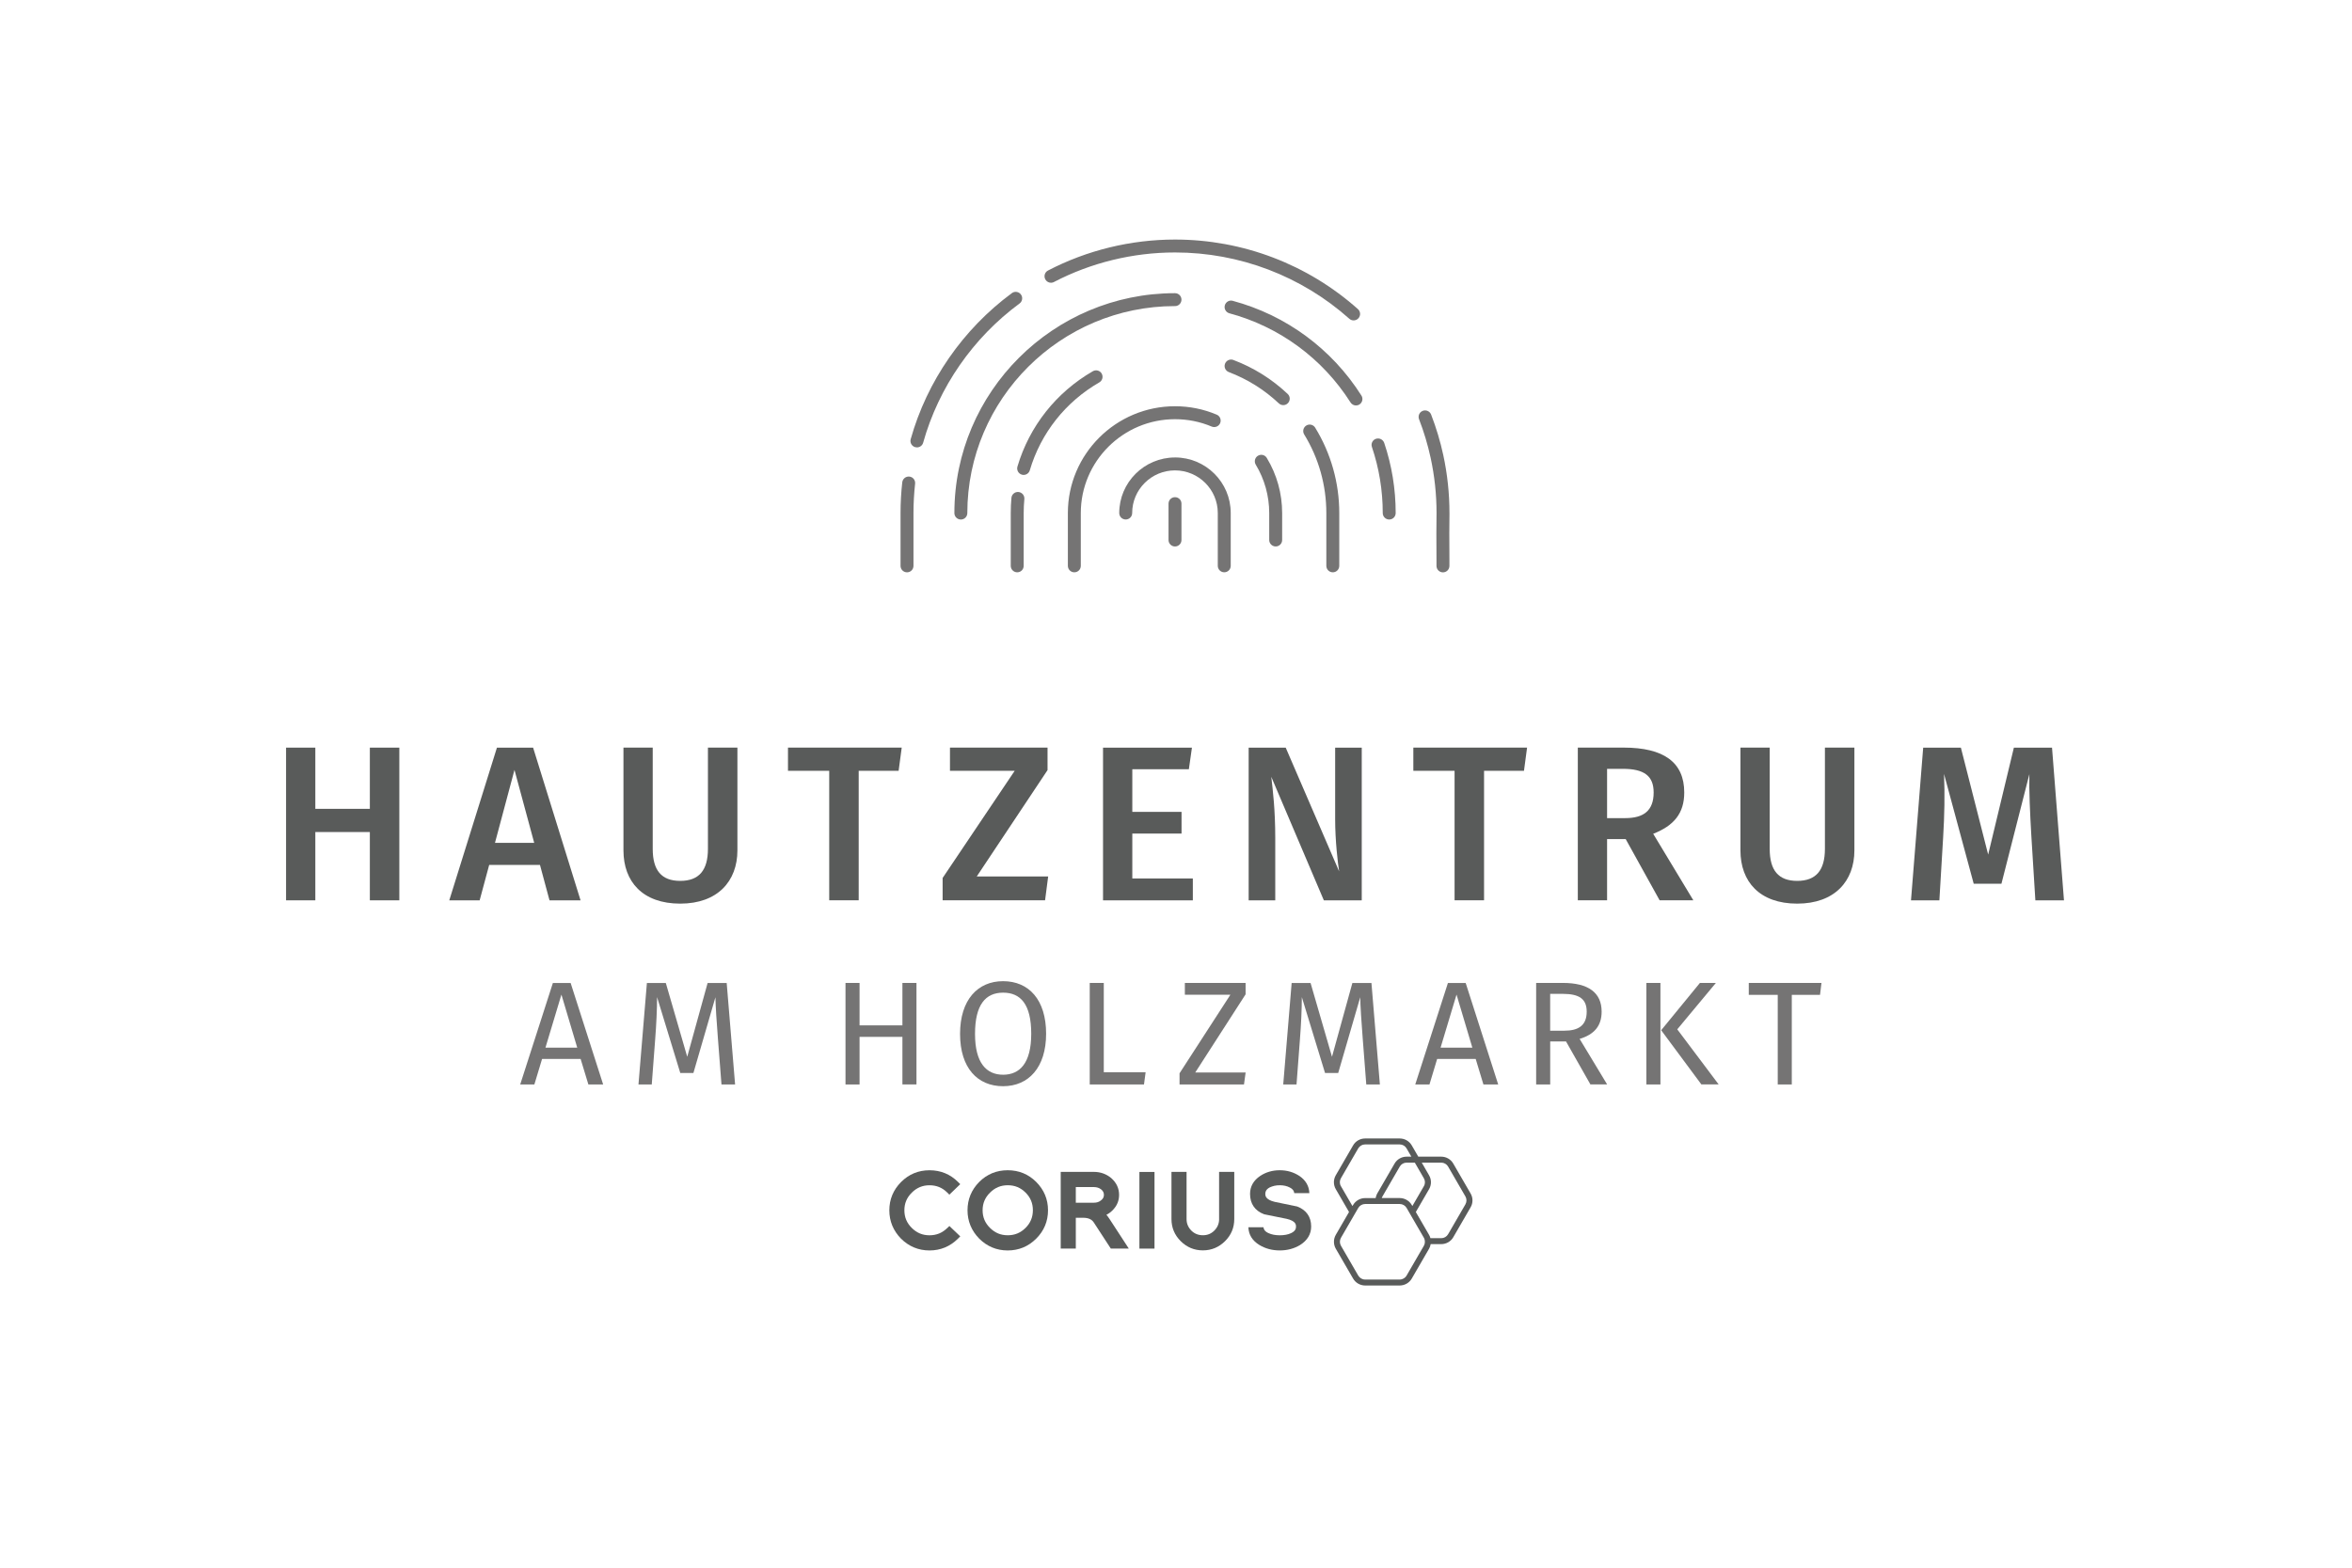 <?xml version="1.0" encoding="UTF-8"?>
<svg id="Ebene_1" data-name="Ebene 1" xmlns="http://www.w3.org/2000/svg" version="1.1" viewBox="0 0 1200 800">
  <defs>
    <style>
      .cls-1 {
        fill: #757474;
      }

      .cls-1, .cls-2 {
        stroke-width: 0px;
      }

      .cls-2 {
        fill: #595b5a;
      }
    </style>
  </defs>
  <g id="CORIUS">
    <g>
      <g id="CORIUS-2" data-name="CORIUS">
        <path class="cls-2" d="M483.24,626.72c-2.53,2.46-5.47,3.65-9.02,3.65s-6.48-1.22-9.01-3.74c-2.56-2.51-3.79-5.47-3.79-9.02s1.25-6.51,3.81-9.02c2.53-2.51,5.47-3.74,9.01-3.74s6.51,1.2,9.01,3.68l1.12,1.12,5.55-5.36-1.15-1.15c-3.97-3.95-8.85-5.95-14.53-5.95s-10.53,2.02-14.53,6.02c-3.97,4.02-5.97,8.86-5.97,14.42s2,10.4,5.98,14.48c4.03,3.98,8.91,6,14.51,6s10.51-2.02,14.53-6.02l1.17-1.17-5.55-5.28-1.14,1.1Z"/>
        <path class="cls-2" d="M528.66,603.13c-3.97-3.95-8.85-5.95-14.53-5.95s-10.56,2-14.53,5.97c-3.97,4.02-5.97,8.9-5.97,14.46s2.02,10.45,5.98,14.48c4,3.98,8.88,6.02,14.53,6.02s10.51-2.02,14.53-6.02c4-3.98,6.03-8.86,6.03-14.48s-2.05-10.5-6.05-14.48ZM523.22,626.62c-2.53,2.51-5.49,3.74-9.06,3.74h-.03c-3.54,0-6.48-1.22-9.01-3.74-2.56-2.51-3.79-5.47-3.79-9.02s1.25-6.51,3.81-9.02c2.53-2.51,5.47-3.74,9.01-3.74h.03c3.57,0,6.53,1.22,9.06,3.74,2.53,2.51,3.74,5.47,3.74,9.02-.02,3.57-1.23,6.51-3.76,9.02Z"/>
        <path class="cls-2" d="M566.12,622.11c-.58-.88-1.1-1.6-1.62-2.19,1.46-.74,2.7-1.73,3.74-2.96,1.81-2.03,2.72-4.46,2.72-7.22,0-3.34-1.34-6.21-4.03-8.58-2.51-2.08-5.49-3.14-8.85-3.14h-16.9v39.12h7.7v-15.7h3.79c2.56,0,4.34.78,5.39,2.4l8.66,13.3h9.18l-9.79-15.04ZM561.65,612.61c-.94.77-2.11,1.14-3.57,1.14h-9.2v-7.98h9.2c1.44,0,2.61.37,3.62,1.1,1.04.8,1.52,1.71,1.52,2.88s-.48,2.06-1.57,2.86Z"/>
        <rect class="cls-2" x="581.33" y="598.05" width="7.7" height="39.12"/>
        <path class="cls-2" d="M622,622.11c0,2.26-.8,4.18-2.42,5.84-1.62,1.62-3.54,2.4-5.86,2.4s-4.29-.78-5.9-2.38c-1.63-1.68-2.43-3.6-2.43-5.87v-24.08h-7.7v24.08c0,4.35,1.58,8.14,4.69,11.25,3.15,3.14,6.96,4.72,11.33,4.72s8.18-1.58,11.33-4.72h0c3.12-3.1,4.69-6.88,4.69-11.25v-24.08h-7.74v24.1h.02Z"/>
        <path class="cls-2" d="M662.88,600.06c-2.9-1.92-6.24-2.88-9.95-2.88s-7.09.98-9.97,2.9c-3.44,2.32-5.18,5.41-5.18,9.18,0,5.02,2.48,8.61,7.17,10.38l.26.06c1.86.37,3.73.75,5.62,1.14,1.89.38,3.76.75,5.57,1.12,4.83,1.1,4.83,3.15,4.83,3.92,0,1.06-.29,2.38-2.58,3.42-1.52.72-3.44,1.07-5.7,1.07s-4.14-.37-5.73-1.09c-2.03-.91-2.5-2.05-2.59-3.02h-7.7c.13,3.78,1.98,6.82,5.58,9.04,3.06,1.86,6.56,2.8,10.42,2.8s7.33-.93,10.35-2.75l.03-.02c3.74-2.35,5.65-5.54,5.65-9.46,0-4.88-2.46-8.4-7.1-10.18l-11.47-2.37c-4.83-1.14-4.83-3.28-4.83-4.08,0-.9.24-2.21,2.22-3.28.75-.35,1.55-.64,2.4-.83.83-.19,1.78-.29,2.78-.29,1.92,0,3.65.38,5.14,1.17,1.42.72,2.11,1.62,2.24,2.85h7.7c-.14-3.63-1.86-6.59-5.15-8.82Z"/>
      </g>
      <path id="Hexagone" class="cls-2" d="M750.31,609.05l-8.85-15.28c-1.26-2.18-3.6-3.52-6.11-3.52h-11.73l-3.34-5.76c-1.26-2.18-3.6-3.52-6.11-3.52h-17.7c-2.51,0-4.86,1.34-6.11,3.52l-8.85,15.28c-1.26,2.18-1.26,4.86,0,7.04l6.77,11.68-6.75,11.65c-1.26,2.19-1.26,4.91,0,7.09l8.82,15.22c1.26,2.19,3.63,3.55,6.16,3.55h17.63c2.53,0,4.9-1.36,6.16-3.55l8.82-15.22c.42-.72.67-1.52.82-2.35h5.42c2.51,0,4.86-1.34,6.11-3.52l8.85-15.28c1.26-2.16,1.26-4.85,0-7.02ZM726.48,605.29l-5.89,10.16-.3-.53c-1.26-2.19-3.63-3.55-6.16-3.55h-9.14c.02-.06.03-.13.06-.19.02-.05.03-.1.05-.14.06-.16.13-.32.22-.46l8.85-15.28c.72-1.23,2.05-2,3.47-2h4.21l4.62,8c.72,1.23.72,2.77,0,4ZM690.02,615.45l-5.89-10.16c-.72-1.23-.72-2.77,0-4l8.85-15.28c.72-1.23,2.05-2,3.47-2h17.7c1.42,0,2.77.77,3.47,2l2.46,4.24h-2.45c-2.51,0-4.86,1.34-6.11,3.52l-8.85,15.28c-.14.26-.27.53-.38.82-.02.06-.05.11-.06.18-.1.27-.19.54-.26.83-.02.05-.02.11-.03.16-.03.11-.05.22-.08.35h-5.36c-2.53,0-4.9,1.36-6.16,3.55l-.32.51ZM726.47,635.71l-8.82,15.22c-.72,1.25-2.08,2.03-3.52,2.03h-17.63c-1.46,0-2.8-.78-3.52-2.03l-8.82-15.22c-.72-1.25-.72-2.8,0-4.05l8.82-15.22c.72-1.25,2.08-2.03,3.52-2.03h17.65c1.46,0,2.8.78,3.52,2.03l1.18,2.05h0l7.63,13.17c.08.13.14.26.19.4.18.42.27.88.3,1.39.05.83-.13,1.6-.51,2.26ZM747.67,614.57l-8.85,15.28c-.72,1.23-2.05,2-3.47,2h-5.54s-.03-.06-.03-.1c-.05-.19-.11-.37-.18-.54-.03-.1-.06-.19-.1-.29-.11-.26-.22-.5-.37-.74,0-.02-.02-.02-.02-.03l-6.75-11.65,6.77-11.68c1.26-2.18,1.26-4.86,0-7.04l-3.74-6.48h9.97c1.42,0,2.75.77,3.47,2l8.85,15.28c.7,1.22.7,2.75-.02,3.98Z"/>
    </g>
  </g>
  <g id="Typo_PFADE_HAUTZENTRUM" data-name="Typo PFADE HAUTZENTRUM">
    <g>
      <path class="cls-2" d="M188.72,424.59h-27.84v34.85h-14.93v-77.92h14.93v31.23h27.82v-31.23h15.04v77.92h-15.04v-34.85h.02Z"/>
      <path class="cls-2" d="M275.48,441.39h-25.9l-4.86,18.05h-15.5l24.32-77.92h18.45l24.21,77.92h-15.84l-4.86-18.05ZM272.55,430.11l-10.06-37.22-9.95,37.22h20.02Z"/>
      <path class="cls-2" d="M376.23,433.95c0,15.68-10.06,27.18-29.18,27.18s-28.96-11.17-28.96-27.18v-52.43h14.93v51.65c0,10.94,4.42,16.35,14.03,16.35s14.14-5.41,14.14-16.35v-51.65h15.04v52.43Z"/>
      <path class="cls-2" d="M458.48,393.34h-20.37v66.08h-15.04v-66.08h-21.04v-11.84h58.03l-1.58,11.84Z"/>
      <path class="cls-2" d="M534.45,393.01l-36.1,54.24h36.43l-1.58,12.18h-52.27v-11.39l36.77-54.69h-33.02v-11.84h49.78v11.5Z"/>
      <path class="cls-2" d="M606.56,392.56h-28.85v21.76h25.12v11.06h-25.12v22.9h30.88v11.17h-45.82v-77.92h45.36l-1.57,11.04Z"/>
      <path class="cls-2" d="M694.77,459.44h-19.34l-26.82-63.04c.8,6.88,2.03,16.8,2.03,31.23v31.81h-13.57v-77.92h18.9l27.26,63.15c-.67-4.29-2.03-15.57-2.03-26.61v-36.54h13.57v77.92Z"/>
      <path class="cls-2" d="M777.54,393.34h-20.37v66.08h-15.04v-66.08h-21.04v-11.84h58.03l-1.58,11.84Z"/>
      <path class="cls-2" d="M829.44,428.19h-9.5v31.23h-14.93v-77.92h23.31c20.48,0,30.99,7.44,30.99,22.9,0,10.61-5.2,16.91-15.84,21.09l20.48,33.94h-17.2l-17.31-31.23ZM819.94,417.49h9.28c9.28,0,14.48-3.73,14.48-13.09,0-8.46-4.86-12.06-15.73-12.06h-8.03v25.15Z"/>
      <path class="cls-2" d="M946.12,433.95c0,15.68-10.06,27.18-29.18,27.18s-28.96-11.17-28.96-27.18v-52.43h14.93v51.65c0,10.94,4.42,16.35,14.03,16.35s14.14-5.41,14.14-16.35v-51.65h15.04v52.43h0Z"/>
      <path class="cls-2" d="M1053.04,459.44h-14.59l-2.03-32.59c-.67-11.5-1.25-23.57-1.02-31.81l-14.26,55.94h-14.14l-15.15-56.05c.45,10.5.22,21.2-.45,32.37l-1.92,32.14h-14.48l6.22-77.92h19.23l13.92,54.58,13.12-54.58h19.46l6.1,77.92Z"/>
      <path class="cls-1" d="M296.24,540.4h-19.68l-3.92,13.01h-7.23l16.67-51.79h9.06l16.59,51.79h-7.54l-3.95-13.01ZM294.5,534.61l-8.06-27.07-8.14,27.07h16.21Z"/>
      <path class="cls-1" d="M375.04,553.41h-6.94l-1.81-23.38c-.67-8.13-1.2-16.85-1.28-21.12l-11.23,38.64h-6.7l-11.84-38.72c0,6.1-.38,14.13-.98,21.73l-1.73,22.85h-6.78l4.3-51.79h9.65l10.93,37.66,10.4-37.66h9.73l4.29,51.79Z"/>
      <path class="cls-1" d="M460.42,529.12h-21.87v24.29h-7.17v-51.81h7.17v21.65h21.87v-21.65h7.17v51.79h-7.17v-24.27Z"/>
      <path class="cls-1" d="M533.73,527.53c0,17.14-8.9,26.77-21.95,26.77s-21.95-9.33-21.95-26.69,8.98-26.91,21.95-26.91c13.06,0,21.95,9.39,21.95,26.83ZM497.46,527.61c0,14.96,5.89,20.83,14.34,20.83s14.34-5.86,14.34-20.9-5.42-20.98-14.34-20.98-14.34,6.08-14.34,21.04Z"/>
      <path class="cls-1" d="M563.16,547.17h21.34l-.83,6.24h-27.68v-51.81h7.17v45.57h0Z"/>
      <path class="cls-1" d="M635.52,507.39l-25.71,39.92h25.71l-.83,6.1h-32.88v-5.71l25.94-40.08h-23.23v-6.02h30.99v5.79h.02Z"/>
      <path class="cls-1" d="M704.02,553.41h-6.94l-1.81-23.38c-.67-8.13-1.2-16.85-1.28-21.12l-11.23,38.64h-6.72l-11.84-38.72c0,6.1-.38,14.13-.98,21.73l-1.73,22.85h-6.78l4.3-51.79h9.65l10.93,37.66,10.4-37.66h9.73l4.3,51.79Z"/>
      <path class="cls-1" d="M752.92,540.4h-19.68l-3.92,13.01h-7.25l16.67-51.79h9.06l16.59,51.79h-7.54l-3.94-13.01ZM751.19,534.61l-8.06-27.07-8.14,27.07h16.21Z"/>
      <path class="cls-1" d="M798.98,531.45h-8.06v21.95h-7.17v-51.81h13.65c12.98,0,19.76,4.96,19.76,14.66,0,7.3-3.78,11.65-11.23,13.9l14.03,23.23h-8.53l-12.45-21.94ZM798.15,525.97c7.23,0,11.39-2.7,11.39-9.7,0-6.46-3.7-9.1-12.22-9.1h-6.42v18.8h7.25Z"/>
      <path class="cls-1" d="M847.16,553.41h-7.17v-51.81h7.17v51.81ZM855.75,525.28l21.12,28.11h-8.82l-20.51-27.66,19.76-24.13h8.14l-19.7,23.68Z"/>
      <path class="cls-1" d="M928.58,507.69h-14.4v45.71h-7.17v-45.71h-14.78v-6.1h37.1l-.75,6.1Z"/>
    </g>
  </g>
  <g id="Elemente_Hautzentrum_3_9pt" data-name="Elemente Hautzentrum 3,9pt">
    <g>
      <path class="cls-1" d="M739.52,261.82c0-9.97-1.06-19.92-3.15-29.57-1.52-7.04-3.62-14-6.21-20.7-.66-1.7-2.58-2.54-4.27-1.89-1.7.66-2.54,2.56-1.89,4.27,2.48,6.38,4.46,13.02,5.92,19.73,2,9.2,3.01,18.69,3.01,28.06-.11,3.52-.11,17.12-.03,23.76v3.3c0,1.82,1.47,3.3,3.3,3.3s3.3-1.47,3.3-3.3v-3.33c-.08-7.2-.08-20.38.03-23.63Z"/>
      <path class="cls-1" d="M537.75,143.9c18.91-9.86,40.27-15.07,61.76-15.07,32.86,0,64.45,12.02,88.93,33.84.62.56,1.41.83,2.19.83.91,0,1.81-.37,2.46-1.1,1.22-1.36,1.09-3.44-.27-4.66-25.7-22.9-58.83-35.5-93.33-35.5-22.54,0-44.96,5.47-64.8,15.81-1.62.85-2.24,2.83-1.39,4.45.83,1.62,2.83,2.26,4.45,1.41Z"/>
      <path class="cls-1" d="M520.18,154.88c1.47-1.09,1.78-3.15.69-4.61-1.07-1.46-3.15-1.78-4.61-.69-24.96,18.42-43.3,44.9-51.62,74.54-.5,1.76.53,3.57,2.29,4.06.3.08.59.13.9.13,1.44,0,2.77-.94,3.17-2.4,7.92-28.27,25.39-53.49,49.18-71.04Z"/>
      <path class="cls-1" d="M463.99,243.21c-1.81-.21-3.44,1.1-3.65,2.91-.58,5.18-.88,10.46-.88,15.7v26.94c0,1.82,1.47,3.3,3.3,3.3s3.3-1.47,3.3-3.3v-26.94c0-4.99.29-10.03.83-14.96.22-1.81-1.09-3.46-2.9-3.65Z"/>
      <path class="cls-1" d="M702.02,223.92c-1.73.58-2.66,2.45-2.06,4.18,3.66,10.83,5.52,22.18,5.52,33.71,0,1.82,1.47,3.3,3.3,3.3s3.3-1.47,3.3-3.3c0-12.26-1.97-24.32-5.86-35.82-.61-1.71-2.46-2.64-4.19-2.06Z"/>
      <path class="cls-1" d="M628.96,153.5c-1.76-.48-3.57.56-4.05,2.32s.56,3.57,2.32,4.05c25.6,6.91,47.55,23.07,61.82,45.5.62.99,1.7,1.54,2.78,1.54.61,0,1.22-.16,1.76-.51,1.54-.98,1.98-3.01,1.01-4.54-15.12-23.86-38.45-41.02-65.65-48.35Z"/>
      <path class="cls-1" d="M599.49,156.21c1.82,0,3.3-1.47,3.3-3.3s-1.47-3.3-3.3-3.3c-62.06,0-112.56,50.34-112.56,112.21,0,1.82,1.47,3.3,3.3,3.3s3.3-1.47,3.3-3.3c.02-58.24,47.55-105.62,105.97-105.62Z"/>
      <path class="cls-1" d="M629.27,183.69c-1.7-.64-3.6.21-4.26,1.92-.64,1.7.21,3.6,1.92,4.26,9.5,3.6,18.1,8.98,25.54,15.97.64.59,1.44.9,2.26.9.88,0,1.76-.35,2.4-1.04,1.25-1.33,1.18-3.41-.14-4.66-8.06-7.62-17.39-13.44-27.71-17.34Z"/>
      <path class="cls-1" d="M666.48,217.15c-1.55.96-2.03,2.98-1.09,4.53,7.41,12.05,11.31,25.94,11.31,40.13v26.94c0,1.82,1.47,3.3,3.3,3.3s3.3-1.47,3.3-3.3v-26.93c0-15.42-4.26-30.5-12.29-43.58-.94-1.55-2.98-2.05-4.53-1.09Z"/>
      <path class="cls-1" d="M641.8,232.57c-1.55.94-2.05,2.98-1.12,4.53,4.5,7.44,6.88,15.98,6.88,24.72v13.74c0,1.82,1.47,3.3,3.3,3.3s3.3-1.47,3.3-3.3v-13.74c0-9.94-2.7-19.66-7.84-28.13-.93-1.57-2.94-2.06-4.51-1.12Z"/>
      <path class="cls-1" d="M618.21,217.68c1.68.7,3.62-.08,4.32-1.76s-.08-3.62-1.76-4.32c-6.74-2.85-13.9-4.29-21.28-4.29-30.14,0-54.66,24.45-54.66,54.5v26.94c0,1.82,1.47,3.3,3.3,3.3s3.3-1.47,3.3-3.3v-26.93c0-26.42,21.57-47.9,48.06-47.9,6.5,0,12.8,1.26,18.72,3.76Z"/>
      <path class="cls-1" d="M599.49,233.45c-15.68,0-28.45,12.72-28.45,28.35,0,1.82,1.47,3.3,3.3,3.3s3.3-1.47,3.3-3.3c0-12,9.81-21.76,21.84-21.76s21.84,9.76,21.84,21.76v26.94c0,1.82,1.47,3.3,3.3,3.3s3.3-1.47,3.3-3.3v-26.93c.03-15.65-12.72-28.37-28.42-28.37Z"/>
      <path class="cls-1" d="M599.49,253.71c-1.82,0-3.3,1.47-3.3,3.3v18.56c0,1.82,1.47,3.3,3.3,3.3s3.3-1.47,3.3-3.3v-18.56c.02-1.82-1.47-3.3-3.3-3.3Z"/>
      <path class="cls-1" d="M519.62,251.07c-1.81-.16-3.42,1.17-3.58,2.98-.24,2.56-.35,5.18-.35,7.76v26.94c0,1.82,1.47,3.3,3.3,3.3s3.3-1.47,3.3-3.3v-26.93c0-2.38.11-4.78.34-7.15.16-1.82-1.17-3.42-2.99-3.6Z"/>
      <path class="cls-1" d="M562.1,190.64c-.91-1.58-2.93-2.11-4.5-1.22-18.72,10.8-32.4,28.08-38.5,48.69-.51,1.74.48,3.58,2.22,4.1.32.1.62.14.94.14,1.42,0,2.74-.93,3.15-2.37,5.62-18.98,18.22-34.9,35.47-44.85,1.57-.9,2.11-2.91,1.2-4.5Z"/>
    </g>
  </g>
</svg>